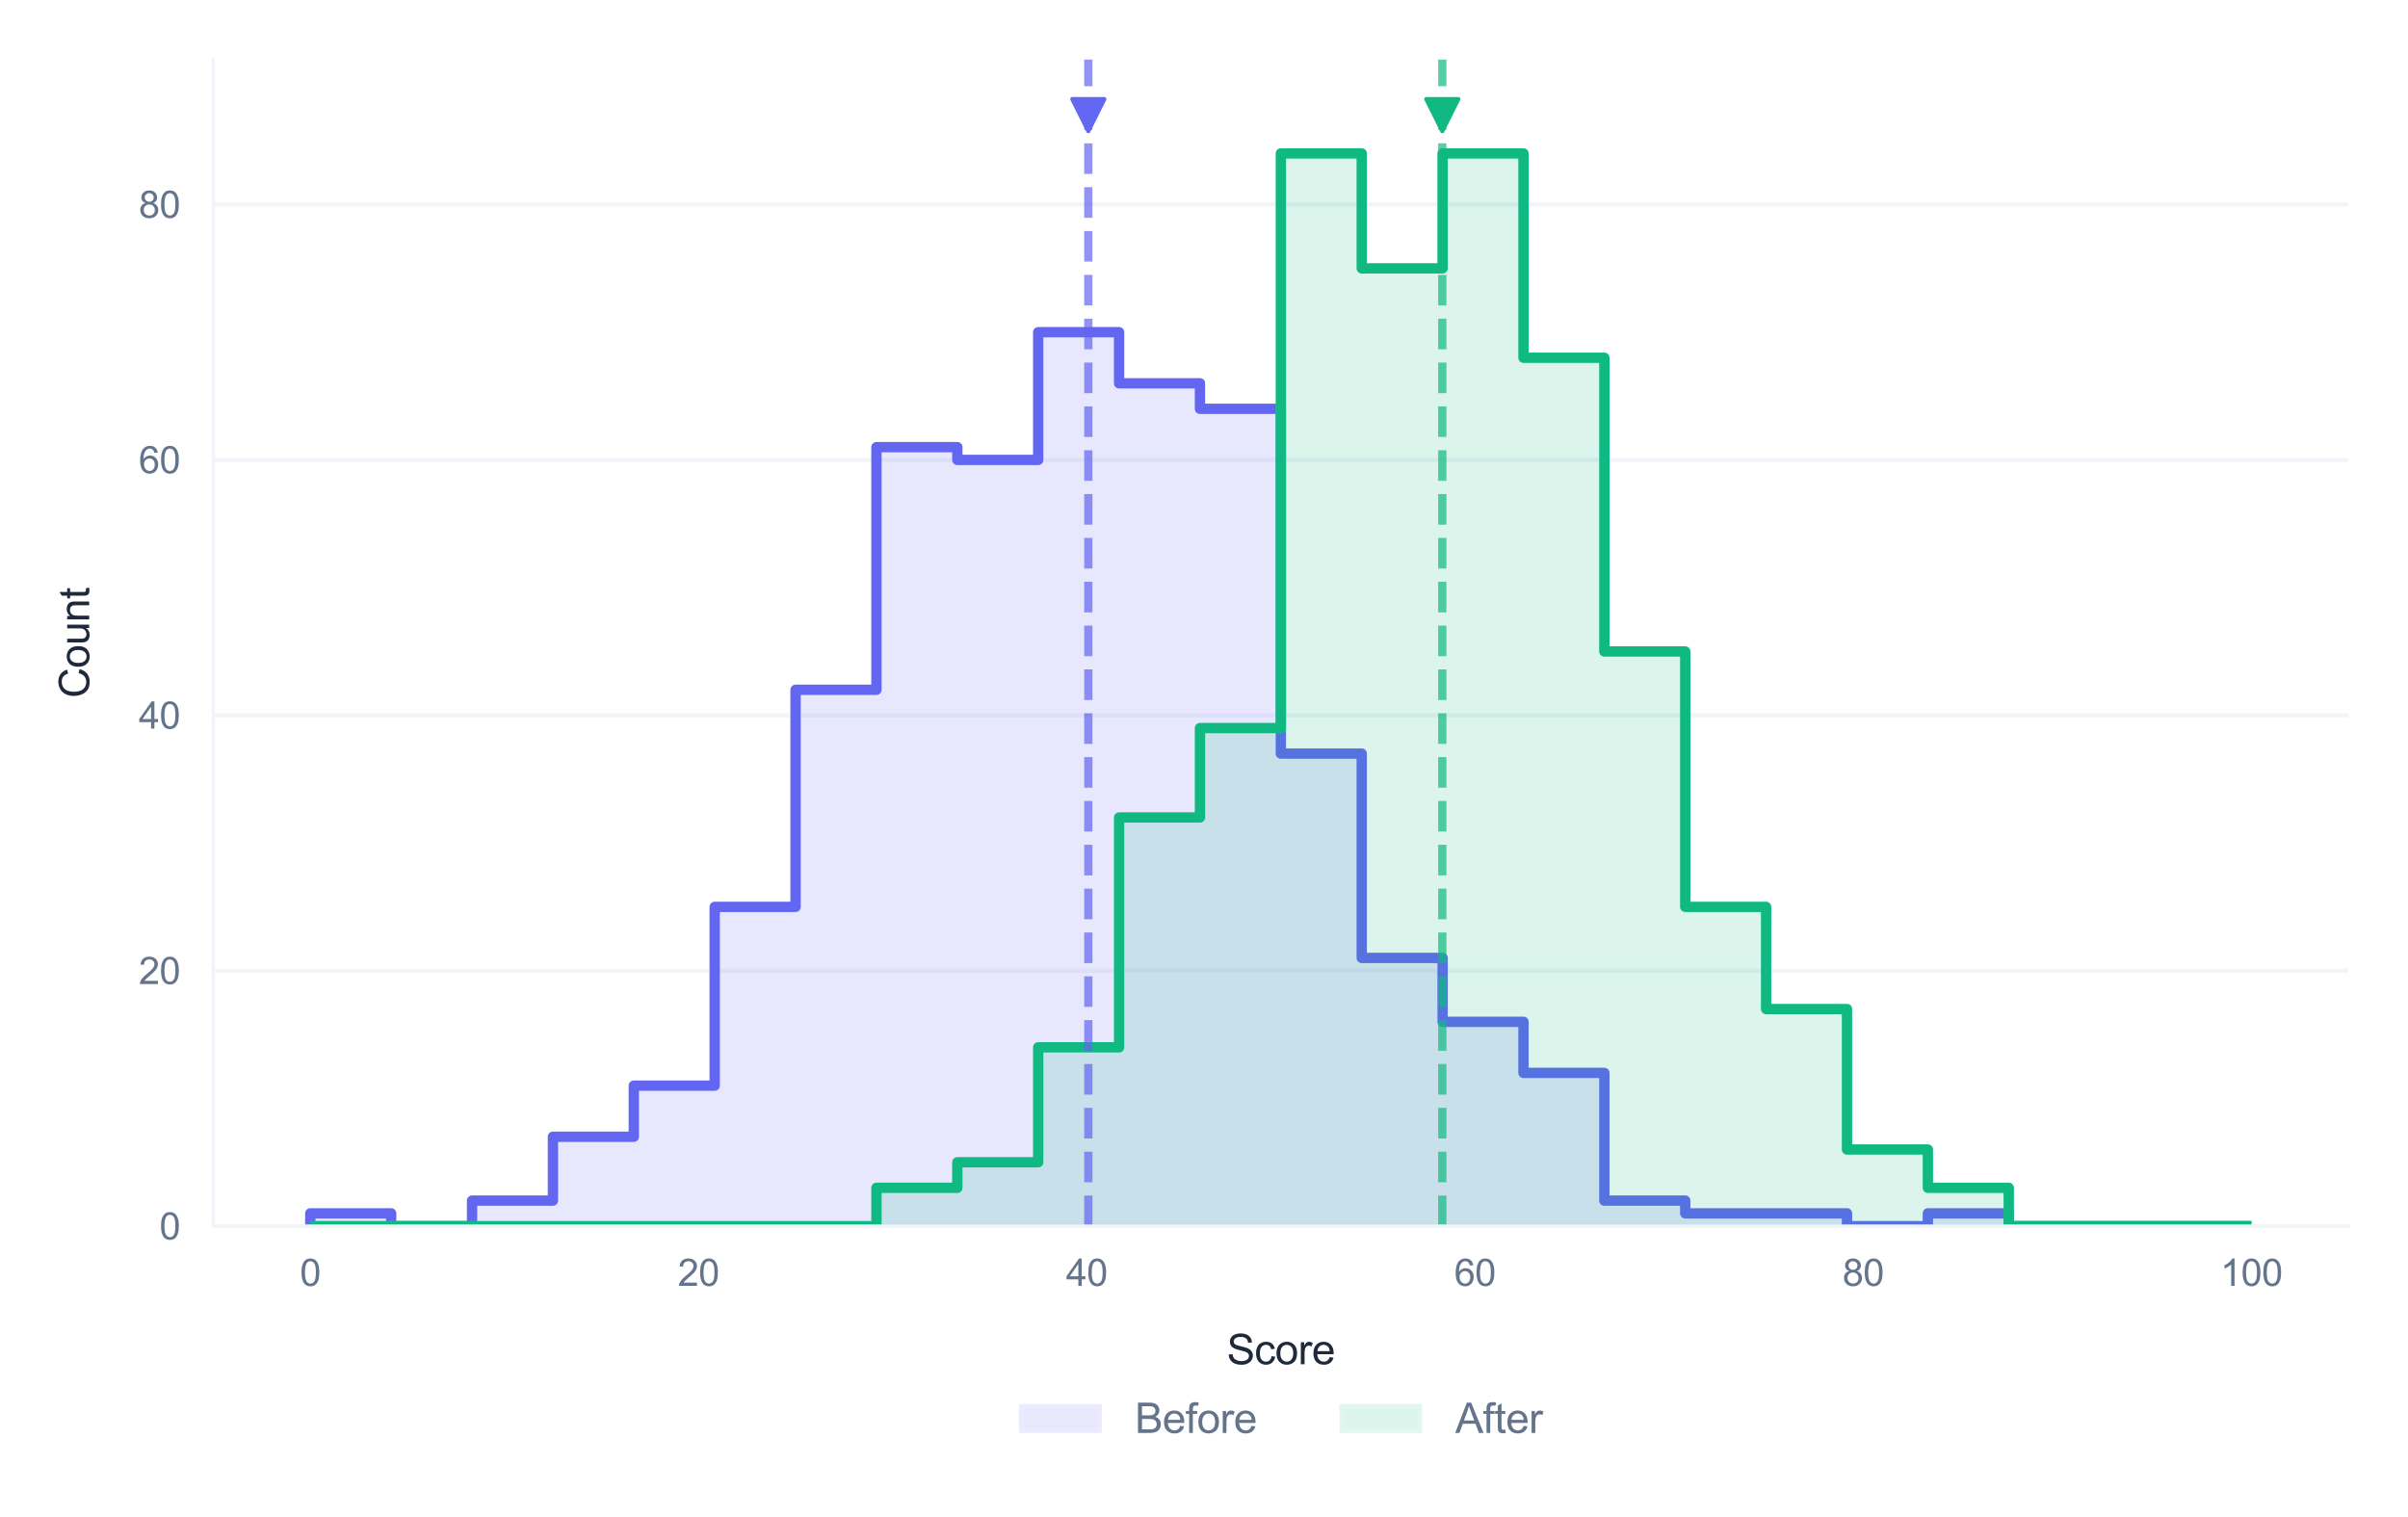 <?xml version="1.0" encoding="utf-8" standalone="no"?>
<!DOCTYPE svg PUBLIC "-//W3C//DTD SVG 1.1//EN"
  "http://www.w3.org/Graphics/SVG/1.1/DTD/svg11.dtd">
<svg xmlns:xlink="http://www.w3.org/1999/xlink" viewBox="0 0 582.195 366.848" xmlns="http://www.w3.org/2000/svg" version="1.1">
 <defs>
  <style type="text/css">*{stroke-linejoin: round; stroke-linecap: butt}</style>
 </defs>
 <g id="figure_1">
  <g id="patch_1">
   <path d="M 0 366.848 
L 582.195 366.848 
L 582.195 0 
L 0 0 
z
" style="fill: #ffffff"/>
  </g>
  <g id="axes_1">
   <g id="patch_2">
    <path d="M 51.555 296.456 
L 567.795 296.456 
L 567.795 14.4 
L 51.555 14.4 
z
" style="fill: #ffffff"/>
   </g>
   <g id="matplotlib.axis_1">
    <g id="xtick_1">
     <g id="line2d_1">
      <path d="M 75.02 296.456 
L 75.02 14.4 
" clip-path="url(#p099e0fb319)" style="fill: none; stroke: #ffffff; stroke-width: 0.8; stroke-linecap: round"/>
     </g>
     <g id="text_1">
      <!-- 0 -->
      <g style="fill: #64748b" transform="translate(72.518 310.898) scale(0.09 -0.09)">
       <defs>
        <path id="ArialMT-30" d="M 266 2259 
Q 266 3072 433 3567 
Q 600 4063 929 4331 
Q 1259 4600 1759 4600 
Q 2128 4600 2406 4451 
Q 2684 4303 2865 4023 
Q 3047 3744 3150 3342 
Q 3253 2941 3253 2259 
Q 3253 1453 3087 958 
Q 2922 463 2592 192 
Q 2263 -78 1759 -78 
Q 1097 -78 719 397 
Q 266 969 266 2259 
z
M 844 2259 
Q 844 1131 1108 757 
Q 1372 384 1759 384 
Q 2147 384 2411 759 
Q 2675 1134 2675 2259 
Q 2675 3391 2411 3762 
Q 2147 4134 1753 4134 
Q 1366 4134 1134 3806 
Q 844 3388 844 2259 
z
" transform="scale(0.016)"/>
       </defs>
       <use xlink:href="#ArialMT-30"/>
      </g>
     </g>
    </g>
    <g id="xtick_2">
     <g id="line2d_2">
      <path d="M 168.882 296.456 
L 168.882 14.4 
" clip-path="url(#p099e0fb319)" style="fill: none; stroke: #ffffff; stroke-width: 0.8; stroke-linecap: round"/>
     </g>
     <g id="text_2">
      <!-- 20 -->
      <g style="fill: #64748b" transform="translate(163.877 310.898) scale(0.09 -0.09)">
       <defs>
        <path id="ArialMT-32" d="M 3222 541 
L 3222 0 
L 194 0 
Q 188 203 259 391 
Q 375 700 629 1000 
Q 884 1300 1366 1694 
Q 2113 2306 2375 2664 
Q 2638 3022 2638 3341 
Q 2638 3675 2398 3904 
Q 2159 4134 1775 4134 
Q 1369 4134 1125 3890 
Q 881 3647 878 3216 
L 300 3275 
Q 359 3922 746 4261 
Q 1134 4600 1788 4600 
Q 2447 4600 2831 4234 
Q 3216 3869 3216 3328 
Q 3216 3053 3103 2787 
Q 2991 2522 2730 2228 
Q 2469 1934 1863 1422 
Q 1356 997 1212 845 
Q 1069 694 975 541 
L 3222 541 
z
" transform="scale(0.016)"/>
       </defs>
       <use xlink:href="#ArialMT-32"/>
       <use xlink:href="#ArialMT-30" transform="translate(55.615 0)"/>
      </g>
     </g>
    </g>
    <g id="xtick_3">
     <g id="line2d_3">
      <path d="M 262.744 296.456 
L 262.744 14.4 
" clip-path="url(#p099e0fb319)" style="fill: none; stroke: #ffffff; stroke-width: 0.8; stroke-linecap: round"/>
     </g>
     <g id="text_3">
      <!-- 40 -->
      <g style="fill: #64748b" transform="translate(257.739 310.898) scale(0.09 -0.09)">
       <defs>
        <path id="ArialMT-34" d="M 2069 0 
L 2069 1097 
L 81 1097 
L 81 1613 
L 2172 4581 
L 2631 4581 
L 2631 1613 
L 3250 1613 
L 3250 1097 
L 2631 1097 
L 2631 0 
L 2069 0 
z
M 2069 1613 
L 2069 3678 
L 634 1613 
L 2069 1613 
z
" transform="scale(0.016)"/>
       </defs>
       <use xlink:href="#ArialMT-34"/>
       <use xlink:href="#ArialMT-30" transform="translate(55.615 0)"/>
      </g>
     </g>
    </g>
    <g id="xtick_4">
     <g id="line2d_4">
      <path d="M 356.606 296.456 
L 356.606 14.4 
" clip-path="url(#p099e0fb319)" style="fill: none; stroke: #ffffff; stroke-width: 0.8; stroke-linecap: round"/>
     </g>
     <g id="text_4">
      <!-- 60 -->
      <g style="fill: #64748b" transform="translate(351.601 310.898) scale(0.09 -0.09)">
       <defs>
        <path id="ArialMT-36" d="M 3184 3459 
L 2625 3416 
Q 2550 3747 2413 3897 
Q 2184 4138 1850 4138 
Q 1581 4138 1378 3988 
Q 1113 3794 959 3422 
Q 806 3050 800 2363 
Q 1003 2672 1297 2822 
Q 1591 2972 1913 2972 
Q 2475 2972 2870 2558 
Q 3266 2144 3266 1488 
Q 3266 1056 3080 686 
Q 2894 316 2569 119 
Q 2244 -78 1831 -78 
Q 1128 -78 684 439 
Q 241 956 241 2144 
Q 241 3472 731 4075 
Q 1159 4600 1884 4600 
Q 2425 4600 2770 4297 
Q 3116 3994 3184 3459 
z
M 888 1484 
Q 888 1194 1011 928 
Q 1134 663 1356 523 
Q 1578 384 1822 384 
Q 2178 384 2434 671 
Q 2691 959 2691 1453 
Q 2691 1928 2437 2201 
Q 2184 2475 1800 2475 
Q 1419 2475 1153 2201 
Q 888 1928 888 1484 
z
" transform="scale(0.016)"/>
       </defs>
       <use xlink:href="#ArialMT-36"/>
       <use xlink:href="#ArialMT-30" transform="translate(55.615 0)"/>
      </g>
     </g>
    </g>
    <g id="xtick_5">
     <g id="line2d_5">
      <path d="M 450.468 296.456 
L 450.468 14.4 
" clip-path="url(#p099e0fb319)" style="fill: none; stroke: #ffffff; stroke-width: 0.8; stroke-linecap: round"/>
     </g>
     <g id="text_5">
      <!-- 80 -->
      <g style="fill: #64748b" transform="translate(445.463 310.898) scale(0.09 -0.09)">
       <defs>
        <path id="ArialMT-38" d="M 1131 2484 
Q 781 2613 612 2850 
Q 444 3088 444 3419 
Q 444 3919 803 4259 
Q 1163 4600 1759 4600 
Q 2359 4600 2725 4251 
Q 3091 3903 3091 3403 
Q 3091 3084 2923 2848 
Q 2756 2613 2416 2484 
Q 2838 2347 3058 2040 
Q 3278 1734 3278 1309 
Q 3278 722 2862 322 
Q 2447 -78 1769 -78 
Q 1091 -78 675 323 
Q 259 725 259 1325 
Q 259 1772 486 2073 
Q 713 2375 1131 2484 
z
M 1019 3438 
Q 1019 3113 1228 2906 
Q 1438 2700 1772 2700 
Q 2097 2700 2305 2904 
Q 2513 3109 2513 3406 
Q 2513 3716 2298 3927 
Q 2084 4138 1766 4138 
Q 1444 4138 1231 3931 
Q 1019 3725 1019 3438 
z
M 838 1322 
Q 838 1081 952 856 
Q 1066 631 1291 507 
Q 1516 384 1775 384 
Q 2178 384 2440 643 
Q 2703 903 2703 1303 
Q 2703 1709 2433 1975 
Q 2163 2241 1756 2241 
Q 1359 2241 1098 1978 
Q 838 1716 838 1322 
z
" transform="scale(0.016)"/>
       </defs>
       <use xlink:href="#ArialMT-38"/>
       <use xlink:href="#ArialMT-30" transform="translate(55.615 0)"/>
      </g>
     </g>
    </g>
    <g id="xtick_6">
     <g id="line2d_6">
      <path d="M 544.33 296.456 
L 544.33 14.4 
" clip-path="url(#p099e0fb319)" style="fill: none; stroke: #ffffff; stroke-width: 0.8; stroke-linecap: round"/>
     </g>
     <g id="text_6">
      <!-- 100 -->
      <g style="fill: #64748b" transform="translate(536.822 310.898) scale(0.09 -0.09)">
       <defs>
        <path id="ArialMT-31" d="M 2384 0 
L 1822 0 
L 1822 3584 
Q 1619 3391 1289 3197 
Q 959 3003 697 2906 
L 697 3450 
Q 1169 3672 1522 3987 
Q 1875 4303 2022 4600 
L 2384 4600 
L 2384 0 
z
" transform="scale(0.016)"/>
       </defs>
       <use xlink:href="#ArialMT-31"/>
       <use xlink:href="#ArialMT-30" transform="translate(55.615 0)"/>
       <use xlink:href="#ArialMT-30" transform="translate(111.23 0)"/>
      </g>
     </g>
    </g>
    <g id="text_7">
     <!-- Score -->
     <g style="fill: #1e293b" transform="translate(296.614 329.845) scale(0.1 -0.1)">
      <defs>
       <path id="ArialMT-53" d="M 288 1472 
L 859 1522 
Q 900 1178 1048 958 
Q 1197 738 1509 602 
Q 1822 466 2213 466 
Q 2559 466 2825 569 
Q 3091 672 3220 851 
Q 3350 1031 3350 1244 
Q 3350 1459 3225 1620 
Q 3100 1781 2813 1891 
Q 2628 1963 1997 2114 
Q 1366 2266 1113 2400 
Q 784 2572 623 2826 
Q 463 3081 463 3397 
Q 463 3744 659 4045 
Q 856 4347 1234 4503 
Q 1613 4659 2075 4659 
Q 2584 4659 2973 4495 
Q 3363 4331 3572 4012 
Q 3781 3694 3797 3291 
L 3216 3247 
Q 3169 3681 2898 3903 
Q 2628 4125 2100 4125 
Q 1550 4125 1298 3923 
Q 1047 3722 1047 3438 
Q 1047 3191 1225 3031 
Q 1400 2872 2139 2705 
Q 2878 2538 3153 2413 
Q 3553 2228 3743 1945 
Q 3934 1663 3934 1294 
Q 3934 928 3725 604 
Q 3516 281 3123 101 
Q 2731 -78 2241 -78 
Q 1619 -78 1198 103 
Q 778 284 539 648 
Q 300 1013 288 1472 
z
" transform="scale(0.016)"/>
       <path id="ArialMT-63" d="M 2588 1216 
L 3141 1144 
Q 3050 572 2676 248 
Q 2303 -75 1759 -75 
Q 1078 -75 664 370 
Q 250 816 250 1647 
Q 250 2184 428 2587 
Q 606 2991 970 3192 
Q 1334 3394 1763 3394 
Q 2303 3394 2647 3120 
Q 2991 2847 3088 2344 
L 2541 2259 
Q 2463 2594 2264 2762 
Q 2066 2931 1784 2931 
Q 1359 2931 1093 2626 
Q 828 2322 828 1663 
Q 828 994 1084 691 
Q 1341 388 1753 388 
Q 2084 388 2306 591 
Q 2528 794 2588 1216 
z
" transform="scale(0.016)"/>
       <path id="ArialMT-6f" d="M 213 1659 
Q 213 2581 725 3025 
Q 1153 3394 1769 3394 
Q 2453 3394 2887 2945 
Q 3322 2497 3322 1706 
Q 3322 1066 3130 698 
Q 2938 331 2570 128 
Q 2203 -75 1769 -75 
Q 1072 -75 642 372 
Q 213 819 213 1659 
z
M 791 1659 
Q 791 1022 1069 705 
Q 1347 388 1769 388 
Q 2188 388 2466 706 
Q 2744 1025 2744 1678 
Q 2744 2294 2464 2611 
Q 2184 2928 1769 2928 
Q 1347 2928 1069 2612 
Q 791 2297 791 1659 
z
" transform="scale(0.016)"/>
       <path id="ArialMT-72" d="M 416 0 
L 416 3319 
L 922 3319 
L 922 2816 
Q 1116 3169 1280 3281 
Q 1444 3394 1641 3394 
Q 1925 3394 2219 3213 
L 2025 2691 
Q 1819 2813 1613 2813 
Q 1428 2813 1281 2702 
Q 1134 2591 1072 2394 
Q 978 2094 978 1738 
L 978 0 
L 416 0 
z
" transform="scale(0.016)"/>
       <path id="ArialMT-65" d="M 2694 1069 
L 3275 997 
Q 3138 488 2766 206 
Q 2394 -75 1816 -75 
Q 1088 -75 661 373 
Q 234 822 234 1631 
Q 234 2469 665 2931 
Q 1097 3394 1784 3394 
Q 2450 3394 2872 2941 
Q 3294 2488 3294 1666 
Q 3294 1616 3291 1516 
L 816 1516 
Q 847 969 1125 678 
Q 1403 388 1819 388 
Q 2128 388 2347 550 
Q 2566 713 2694 1069 
z
M 847 1978 
L 2700 1978 
Q 2663 2397 2488 2606 
Q 2219 2931 1791 2931 
Q 1403 2931 1139 2672 
Q 875 2413 847 1978 
z
" transform="scale(0.016)"/>
      </defs>
      <use xlink:href="#ArialMT-53"/>
      <use xlink:href="#ArialMT-63" transform="translate(66.699 0)"/>
      <use xlink:href="#ArialMT-6f" transform="translate(116.699 0)"/>
      <use xlink:href="#ArialMT-72" transform="translate(172.314 0)"/>
      <use xlink:href="#ArialMT-65" transform="translate(205.615 0)"/>
     </g>
    </g>
   </g>
   <g id="matplotlib.axis_2">
    <g id="ytick_1">
     <g id="line2d_7">
      <path d="M 51.555 296.456 
L 567.795 296.456 
" clip-path="url(#p099e0fb319)" style="fill: none; stroke: #f1f5f9; stroke-linecap: round"/>
     </g>
     <g id="text_8">
      <!-- 0 -->
      <g style="fill: #64748b" transform="translate(38.55 299.677) scale(0.09 -0.09)">
       <use xlink:href="#ArialMT-30"/>
      </g>
     </g>
    </g>
    <g id="ytick_2">
     <g id="line2d_8">
      <path d="M 51.555 234.703 
L 567.795 234.703 
" clip-path="url(#p099e0fb319)" style="fill: none; stroke: #f1f5f9; stroke-linecap: round"/>
     </g>
     <g id="text_9">
      <!-- 20 -->
      <g style="fill: #64748b" transform="translate(33.545 237.924) scale(0.09 -0.09)">
       <use xlink:href="#ArialMT-32"/>
       <use xlink:href="#ArialMT-30" transform="translate(55.615 0)"/>
      </g>
     </g>
    </g>
    <g id="ytick_3">
     <g id="line2d_9">
      <path d="M 51.555 172.95 
L 567.795 172.95 
" clip-path="url(#p099e0fb319)" style="fill: none; stroke: #f1f5f9; stroke-linecap: round"/>
     </g>
     <g id="text_10">
      <!-- 40 -->
      <g style="fill: #64748b" transform="translate(33.545 176.171) scale(0.09 -0.09)">
       <use xlink:href="#ArialMT-34"/>
       <use xlink:href="#ArialMT-30" transform="translate(55.615 0)"/>
      </g>
     </g>
    </g>
    <g id="ytick_4">
     <g id="line2d_10">
      <path d="M 51.555 111.198 
L 567.795 111.198 
" clip-path="url(#p099e0fb319)" style="fill: none; stroke: #f1f5f9; stroke-linecap: round"/>
     </g>
     <g id="text_11">
      <!-- 60 -->
      <g style="fill: #64748b" transform="translate(33.545 114.419) scale(0.09 -0.09)">
       <use xlink:href="#ArialMT-36"/>
       <use xlink:href="#ArialMT-30" transform="translate(55.615 0)"/>
      </g>
     </g>
    </g>
    <g id="ytick_5">
     <g id="line2d_11">
      <path d="M 51.555 49.445 
L 567.795 49.445 
" clip-path="url(#p099e0fb319)" style="fill: none; stroke: #f1f5f9; stroke-linecap: round"/>
     </g>
     <g id="text_12">
      <!-- 80 -->
      <g style="fill: #64748b" transform="translate(33.545 52.666) scale(0.09 -0.09)">
       <use xlink:href="#ArialMT-38"/>
       <use xlink:href="#ArialMT-30" transform="translate(55.615 0)"/>
      </g>
     </g>
    </g>
    <g id="text_13">
     <!-- Count -->
     <g style="fill: #1e293b" transform="translate(21.558 168.769) rotate(-90) scale(0.1 -0.1)">
      <defs>
       <path id="ArialMT-43" d="M 3763 1606 
L 4369 1453 
Q 4178 706 3683 314 
Q 3188 -78 2472 -78 
Q 1731 -78 1267 223 
Q 803 525 561 1097 
Q 319 1669 319 2325 
Q 319 3041 592 3573 
Q 866 4106 1370 4382 
Q 1875 4659 2481 4659 
Q 3169 4659 3637 4309 
Q 4106 3959 4291 3325 
L 3694 3184 
Q 3534 3684 3231 3912 
Q 2928 4141 2469 4141 
Q 1941 4141 1586 3887 
Q 1231 3634 1087 3207 
Q 944 2781 944 2328 
Q 944 1744 1114 1308 
Q 1284 872 1643 656 
Q 2003 441 2422 441 
Q 2931 441 3284 734 
Q 3638 1028 3763 1606 
z
" transform="scale(0.016)"/>
       <path id="ArialMT-75" d="M 2597 0 
L 2597 488 
Q 2209 -75 1544 -75 
Q 1250 -75 995 37 
Q 741 150 617 320 
Q 494 491 444 738 
Q 409 903 409 1263 
L 409 3319 
L 972 3319 
L 972 1478 
Q 972 1038 1006 884 
Q 1059 663 1231 536 
Q 1403 409 1656 409 
Q 1909 409 2131 539 
Q 2353 669 2445 892 
Q 2538 1116 2538 1541 
L 2538 3319 
L 3100 3319 
L 3100 0 
L 2597 0 
z
" transform="scale(0.016)"/>
       <path id="ArialMT-6e" d="M 422 0 
L 422 3319 
L 928 3319 
L 928 2847 
Q 1294 3394 1984 3394 
Q 2284 3394 2536 3286 
Q 2788 3178 2913 3003 
Q 3038 2828 3088 2588 
Q 3119 2431 3119 2041 
L 3119 0 
L 2556 0 
L 2556 2019 
Q 2556 2363 2490 2533 
Q 2425 2703 2258 2804 
Q 2091 2906 1866 2906 
Q 1506 2906 1245 2678 
Q 984 2450 984 1813 
L 984 0 
L 422 0 
z
" transform="scale(0.016)"/>
       <path id="ArialMT-74" d="M 1650 503 
L 1731 6 
Q 1494 -44 1306 -44 
Q 1000 -44 831 53 
Q 663 150 594 308 
Q 525 466 525 972 
L 525 2881 
L 113 2881 
L 113 3319 
L 525 3319 
L 525 4141 
L 1084 4478 
L 1084 3319 
L 1650 3319 
L 1650 2881 
L 1084 2881 
L 1084 941 
Q 1084 700 1114 631 
Q 1144 563 1211 522 
Q 1278 481 1403 481 
Q 1497 481 1650 503 
z
" transform="scale(0.016)"/>
      </defs>
      <use xlink:href="#ArialMT-43"/>
      <use xlink:href="#ArialMT-6f" transform="translate(72.217 0)"/>
      <use xlink:href="#ArialMT-75" transform="translate(127.832 0)"/>
      <use xlink:href="#ArialMT-6e" transform="translate(183.447 0)"/>
      <use xlink:href="#ArialMT-74" transform="translate(239.062 0)"/>
     </g>
    </g>
   </g>
   <g id="patch_3">
    <path d="M 75.02 296.456 
L 75.02 293.368 
L 94.575 293.368 
L 94.575 296.456 
L 114.13 296.456 
L 114.13 290.281 
L 133.684 290.281 
L 133.684 274.843 
L 153.239 274.843 
L 153.239 262.492 
L 172.793 262.492 
L 172.793 219.265 
L 192.348 219.265 
L 192.348 166.775 
L 211.902 166.775 
L 211.902 108.11 
L 231.457 108.11 
L 231.457 111.198 
L 251.011 111.198 
L 251.011 80.321 
L 270.566 80.321 
L 270.566 92.672 
L 290.12 92.672 
L 290.12 98.847 
L 309.675 98.847 
L 309.675 182.213 
L 329.23 182.213 
L 329.23 231.616 
L 348.784 231.616 
L 348.784 247.054 
L 368.339 247.054 
L 368.339 259.404 
L 387.893 259.404 
L 387.893 290.281 
L 407.448 290.281 
L 407.448 293.368 
L 427.002 293.368 
L 427.002 293.368 
L 446.557 293.368 
L 446.557 296.456 
L 466.111 296.456 
L 466.111 293.368 
L 485.666 293.368 
L 485.666 296.456 
L 505.22 296.456 
L 505.22 296.456 
L 524.775 296.456 
L 524.775 296.456 
L 544.33 296.456 
L 544.33 296.456 
" clip-path="url(#p099e0fb319)" style="fill: #6366f1; opacity: 0.15; stroke: #ffffff; stroke-width: 2.5; stroke-linejoin: miter"/>
   </g>
   <g id="patch_4">
    <path d="M 75.02 296.456 
L 75.02 293.368 
L 94.575 293.368 
L 94.575 296.456 
L 114.13 296.456 
L 114.13 290.281 
L 133.684 290.281 
L 133.684 274.843 
L 153.239 274.843 
L 153.239 262.492 
L 172.793 262.492 
L 172.793 219.265 
L 192.348 219.265 
L 192.348 166.775 
L 211.902 166.775 
L 211.902 108.11 
L 231.457 108.11 
L 231.457 111.198 
L 251.011 111.198 
L 251.011 80.321 
L 270.566 80.321 
L 270.566 92.672 
L 290.12 92.672 
L 290.12 98.847 
L 309.675 98.847 
L 309.675 182.213 
L 329.23 182.213 
L 329.23 231.616 
L 348.784 231.616 
L 348.784 247.054 
L 368.339 247.054 
L 368.339 259.404 
L 387.893 259.404 
L 387.893 290.281 
L 407.448 290.281 
L 407.448 293.368 
L 427.002 293.368 
L 427.002 293.368 
L 446.557 293.368 
L 446.557 296.456 
L 466.111 296.456 
L 466.111 293.368 
L 485.666 293.368 
L 485.666 296.456 
L 505.22 296.456 
L 505.22 296.456 
L 524.775 296.456 
L 524.775 296.456 
L 544.33 296.456 
L 544.33 296.456 
" clip-path="url(#p099e0fb319)" style="fill: none; stroke: #6366f1; stroke-width: 2.5; stroke-linejoin: miter"/>
   </g>
   <g id="patch_5">
    <path d="M 75.02 296.456 
L 75.02 296.456 
L 94.575 296.456 
L 94.575 296.456 
L 114.13 296.456 
L 114.13 296.456 
L 133.684 296.456 
L 133.684 296.456 
L 153.239 296.456 
L 153.239 296.456 
L 172.793 296.456 
L 172.793 296.456 
L 192.348 296.456 
L 192.348 296.456 
L 211.902 296.456 
L 211.902 287.193 
L 231.457 287.193 
L 231.457 281.018 
L 251.011 281.018 
L 251.011 253.229 
L 270.566 253.229 
L 270.566 197.651 
L 290.12 197.651 
L 290.12 176.038 
L 309.675 176.038 
L 309.675 37.094 
L 329.23 37.094 
L 329.23 64.883 
L 348.784 64.883 
L 348.784 37.094 
L 368.339 37.094 
L 368.339 86.496 
L 387.893 86.496 
L 387.893 157.512 
L 407.448 157.512 
L 407.448 219.265 
L 427.002 219.265 
L 427.002 243.966 
L 446.557 243.966 
L 446.557 277.93 
L 466.111 277.93 
L 466.111 287.193 
L 485.666 287.193 
L 485.666 296.456 
L 505.22 296.456 
L 505.22 296.456 
L 524.775 296.456 
L 524.775 296.456 
L 544.33 296.456 
L 544.33 296.456 
" clip-path="url(#p099e0fb319)" style="fill: #10b981; opacity: 0.15; stroke: #ffffff; stroke-width: 2.5; stroke-linejoin: miter"/>
   </g>
   <g id="patch_6">
    <path d="M 75.02 296.456 
L 75.02 296.456 
L 94.575 296.456 
L 94.575 296.456 
L 114.13 296.456 
L 114.13 296.456 
L 133.684 296.456 
L 133.684 296.456 
L 153.239 296.456 
L 153.239 296.456 
L 172.793 296.456 
L 172.793 296.456 
L 192.348 296.456 
L 192.348 296.456 
L 211.902 296.456 
L 211.902 287.193 
L 231.457 287.193 
L 231.457 281.018 
L 251.011 281.018 
L 251.011 253.229 
L 270.566 253.229 
L 270.566 197.651 
L 290.12 197.651 
L 290.12 176.038 
L 309.675 176.038 
L 309.675 37.094 
L 329.23 37.094 
L 329.23 64.883 
L 348.784 64.883 
L 348.784 37.094 
L 368.339 37.094 
L 368.339 86.496 
L 387.893 86.496 
L 387.893 157.512 
L 407.448 157.512 
L 407.448 219.265 
L 427.002 219.265 
L 427.002 243.966 
L 446.557 243.966 
L 446.557 277.93 
L 466.111 277.93 
L 466.111 287.193 
L 485.666 287.193 
L 485.666 296.456 
L 505.22 296.456 
L 505.22 296.456 
L 524.775 296.456 
L 524.775 296.456 
L 544.33 296.456 
L 544.33 296.456 
" clip-path="url(#p099e0fb319)" style="fill: none; stroke: #10b981; stroke-width: 2.5; stroke-linejoin: miter"/>
   </g>
   <g id="line2d_12">
    <path d="M 263.129 296.456 
L 263.129 14.4 
" clip-path="url(#p099e0fb319)" style="fill: none; stroke-dasharray: 7.4,3.2; stroke-dashoffset: 0; stroke: #6366f1; stroke-opacity: 0.7; stroke-width: 2"/>
   </g>
   <g id="line2d_13">
    <path d="M 348.713 296.456 
L 348.713 14.4 
" clip-path="url(#p099e0fb319)" style="fill: none; stroke-dasharray: 7.4,3.2; stroke-dashoffset: 0; stroke: #10b981; stroke-opacity: 0.7; stroke-width: 2"/>
   </g>
   <g id="patch_7">
    <path d="M 51.555 296.456 
L 51.555 14.4 
" style="fill: none; stroke: #f1f5f9; stroke-width: 0.8; stroke-linejoin: miter; stroke-linecap: square"/>
   </g>
   <g id="patch_8">
    <path d="M 51.555 296.456 
L 567.795 296.456 
" style="fill: none; stroke: #f1f5f9; stroke-width: 0.8; stroke-linejoin: miter; stroke-linecap: square"/>
   </g>
   <g id="PathCollection_1">
    <defs>
     <path id="m778063c578" d="M -0 3.873 
L 3.873 -3.873 
L -3.873 -3.873 
z
" style="stroke: #6366f1"/>
    </defs>
    <g clip-path="url(#p099e0fb319)">
     <use xlink:href="#m778063c578" x="263.129" y="27.831" style="fill: #6366f1; stroke: #6366f1"/>
    </g>
   </g>
   <g id="PathCollection_2">
    <defs>
     <path id="md0870eec48" d="M -0 3.873 
L 3.873 -3.873 
L -3.873 -3.873 
z
" style="stroke: #10b981"/>
    </defs>
    <g clip-path="url(#p099e0fb319)">
     <use xlink:href="#md0870eec48" x="348.713" y="27.831" style="fill: #10b981; stroke: #10b981"/>
    </g>
   </g>
   <g id="legend_1">
    <g id="patch_9">
     <path d="M 246.386 346.461 
L 266.386 346.461 
L 266.386 339.461 
L 246.386 339.461 
z
" style="fill: #6366f1; opacity: 0.15; stroke: #ffffff; stroke-width: 2.5; stroke-linejoin: miter"/>
    </g>
    <g id="text_14">
     <!-- Before -->
     <g style="fill: #64748b" transform="translate(274.386 346.461) scale(0.1 -0.1)">
      <defs>
       <path id="ArialMT-42" d="M 469 0 
L 469 4581 
L 2188 4581 
Q 2713 4581 3030 4442 
Q 3347 4303 3526 4014 
Q 3706 3725 3706 3409 
Q 3706 3116 3547 2856 
Q 3388 2597 3066 2438 
Q 3481 2316 3704 2022 
Q 3928 1728 3928 1328 
Q 3928 1006 3792 729 
Q 3656 453 3456 303 
Q 3256 153 2954 76 
Q 2653 0 2216 0 
L 469 0 
z
M 1075 2656 
L 2066 2656 
Q 2469 2656 2644 2709 
Q 2875 2778 2992 2937 
Q 3109 3097 3109 3338 
Q 3109 3566 3000 3739 
Q 2891 3913 2687 3977 
Q 2484 4041 1991 4041 
L 1075 4041 
L 1075 2656 
z
M 1075 541 
L 2216 541 
Q 2509 541 2628 563 
Q 2838 600 2978 687 
Q 3119 775 3209 942 
Q 3300 1109 3300 1328 
Q 3300 1584 3169 1773 
Q 3038 1963 2805 2039 
Q 2572 2116 2134 2116 
L 1075 2116 
L 1075 541 
z
" transform="scale(0.016)"/>
       <path id="ArialMT-66" d="M 556 0 
L 556 2881 
L 59 2881 
L 59 3319 
L 556 3319 
L 556 3672 
Q 556 4006 616 4169 
Q 697 4388 901 4523 
Q 1106 4659 1475 4659 
Q 1713 4659 2000 4603 
L 1916 4113 
Q 1741 4144 1584 4144 
Q 1328 4144 1222 4034 
Q 1116 3925 1116 3625 
L 1116 3319 
L 1763 3319 
L 1763 2881 
L 1116 2881 
L 1116 0 
L 556 0 
z
" transform="scale(0.016)"/>
      </defs>
      <use xlink:href="#ArialMT-42"/>
      <use xlink:href="#ArialMT-65" transform="translate(66.699 0)"/>
      <use xlink:href="#ArialMT-66" transform="translate(122.314 0)"/>
      <use xlink:href="#ArialMT-6f" transform="translate(150.098 0)"/>
      <use xlink:href="#ArialMT-72" transform="translate(205.713 0)"/>
      <use xlink:href="#ArialMT-65" transform="translate(239.014 0)"/>
     </g>
    </g>
    <g id="patch_10">
     <path d="M 323.847 346.461 
L 343.847 346.461 
L 343.847 339.461 
L 323.847 339.461 
z
" style="fill: #10b981; opacity: 0.15; stroke: #ffffff; stroke-width: 2.5; stroke-linejoin: miter"/>
    </g>
    <g id="text_15">
     <!-- After -->
     <g style="fill: #64748b" transform="translate(351.847 346.461) scale(0.1 -0.1)">
      <defs>
       <path id="ArialMT-41" d="M -9 0 
L 1750 4581 
L 2403 4581 
L 4278 0 
L 3588 0 
L 3053 1388 
L 1138 1388 
L 634 0 
L -9 0 
z
M 1313 1881 
L 2866 1881 
L 2388 3150 
Q 2169 3728 2063 4100 
Q 1975 3659 1816 3225 
L 1313 1881 
z
" transform="scale(0.016)"/>
      </defs>
      <use xlink:href="#ArialMT-41"/>
      <use xlink:href="#ArialMT-66" transform="translate(66.699 0)"/>
      <use xlink:href="#ArialMT-74" transform="translate(94.482 0)"/>
      <use xlink:href="#ArialMT-65" transform="translate(122.266 0)"/>
      <use xlink:href="#ArialMT-72" transform="translate(177.881 0)"/>
     </g>
    </g>
   </g>
  </g>
 </g>
 <defs>
  <clipPath id="p099e0fb319">
   <rect x="51.555" y="14.4" width="516.24" height="282.056"/>
  </clipPath>
 </defs>
</svg>

